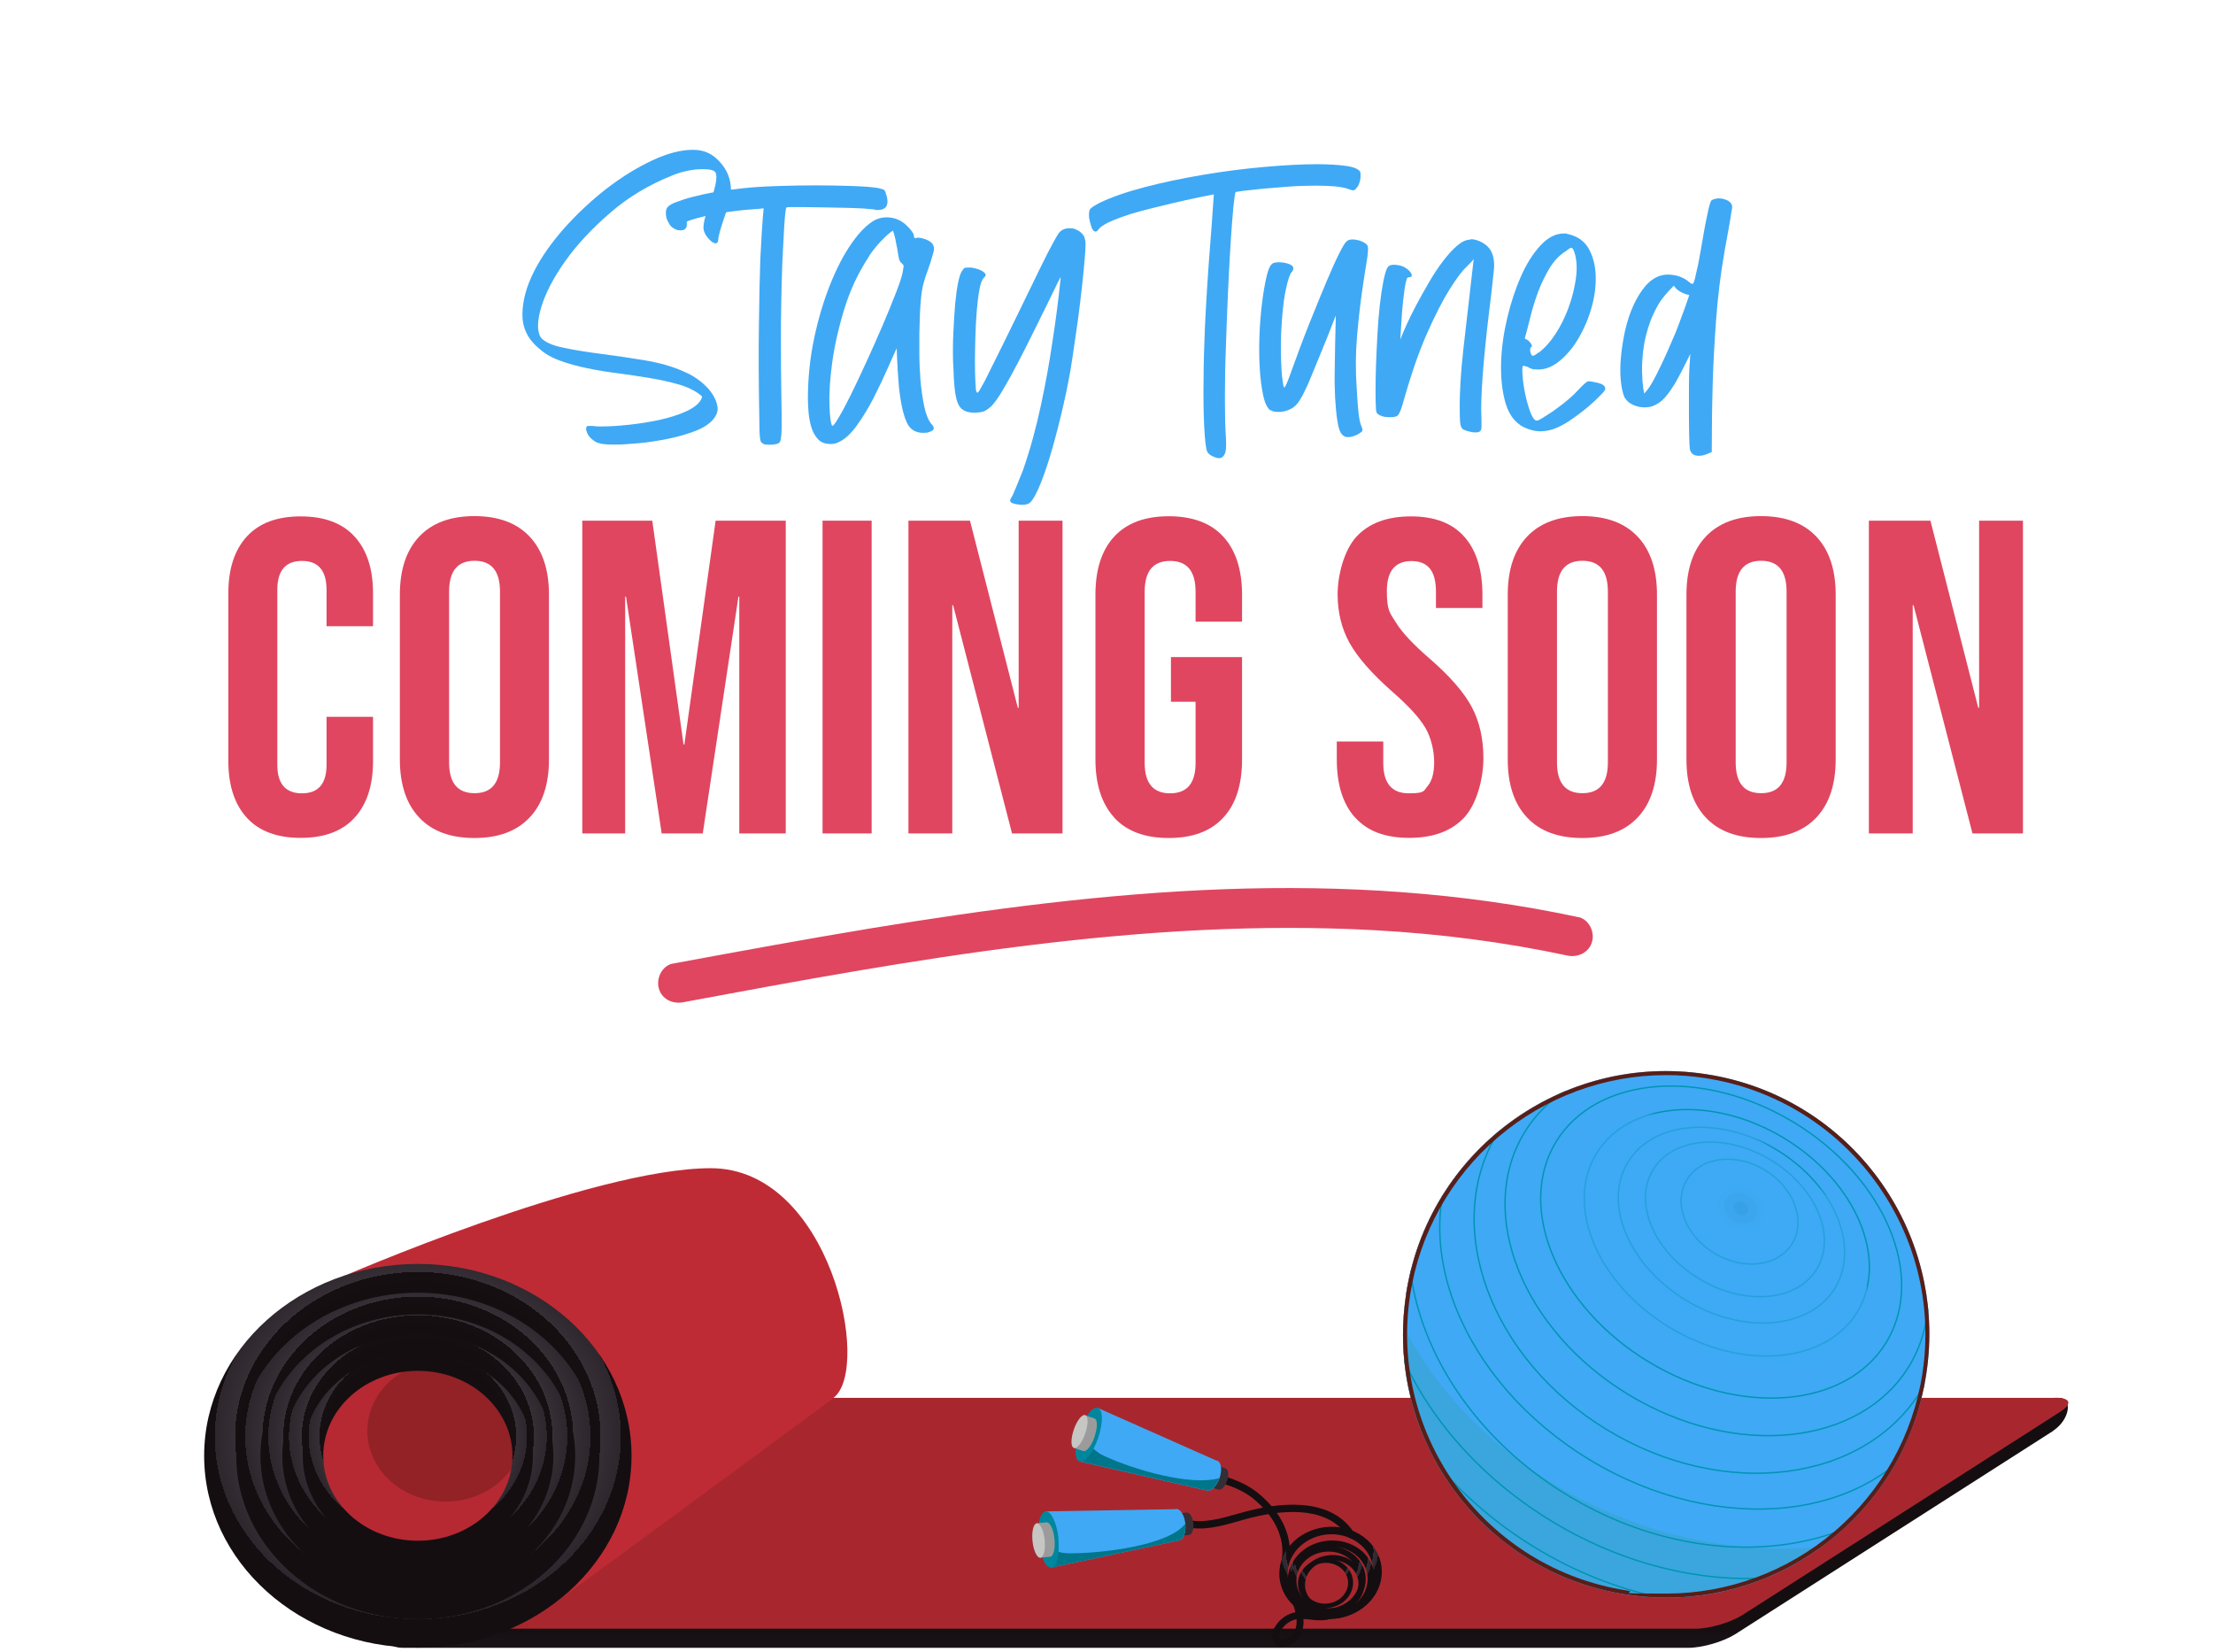<?xml version="1.0" encoding="UTF-8"?>
<svg id="Layer_1" xmlns="http://www.w3.org/2000/svg" version="1.1" xmlns:xlink="http://www.w3.org/1999/xlink" viewBox="0 0 1600 1194">
  <!-- Generator: Adobe Illustrator 29.4.0, SVG Export Plug-In . SVG Version: 2.1.0 Build 152)  -->
  <defs>
    <style>
      .st0 {
        fill: #2c93d1;
      }

      .st1 {
        fill: #3aa6dd;
      }

      .st2 {
        fill: #140e11;
      }

      .st3 {
        fill: #b62932;
      }

      .st4 {
        fill: #bf2b35;
      }

      .st5, .st6 {
        fill: #3fa9f5;
      }

      .st6 {
        opacity: .6;
      }

      .st7, .st8 {
        fill: none;
      }

      .st8 {
        stroke: #0094b2;
        stroke-miterlimit: 10;
      }

      .st9 {
        fill: #581e18;
      }

      .st10 {
        fill: url(#radial-gradient);
      }

      .st11 {
        fill: #3aa9ed;
      }

      .st12 {
        fill: url(#radial-gradient5);
      }

      .st13 {
        fill: url(#radial-gradient1);
      }

      .st14 {
        fill: #e04660;
      }

      .st15 {
        fill: #00879e;
      }

      .st16 {
        fill: url(#radial-gradient7);
      }

      .st17 {
        fill: #9c9b9b;
      }

      .st18 {
        fill: #922226;
      }

      .st19 {
        fill: url(#radial-gradient8);
      }

      .st20 {
        fill: #00768b;
      }

      .st21 {
        fill: #37a1e2;
      }

      .st22 {
        fill: url(#radial-gradient6);
      }

      .st23 {
        fill: url(#radial-gradient2);
      }

      .st24 {
        fill: #352e35;
      }

      .st25 {
        fill: url(#radial-gradient4);
      }

      .st26 {
        fill: url(#radial-gradient3);
      }

      .st27 {
        fill: url(#radial-gradient9);
      }

      .st28 {
        fill: url(#linear-gradient);
      }

      .st29 {
        clip-path: url(#clippath);
      }

      .st30 {
        fill: #c6c6c5;
      }

      .st31 {
        fill: #a8272e;
      }
    </style>
    <linearGradient id="linear-gradient" x1="883.7" y1="1193.8" x2="883.7" y2="1039.4" gradientUnits="userSpaceOnUse">
      <stop offset="0" stop-color="#140e11"/>
      <stop offset="0" stop-color="#1a1418"/>
      <stop offset="0" stop-color="#2d272d"/>
      <stop offset="0" stop-color="#352e35"/>
      <stop offset="0" stop-color="#262025"/>
      <stop offset="0" stop-color="#1b1519"/>
      <stop offset=".1" stop-color="#150f12"/>
      <stop offset=".2" stop-color="#140e11"/>
    </linearGradient>
    <radialGradient id="radial-gradient" cx="302.1" cy="1946.7" fx="302.1" fy="1946.7" r="146.8" gradientTransform="translate(0 -713.6) scale(1 .9)" gradientUnits="userSpaceOnUse">
      <stop offset=".8" stop-color="#140e11"/>
      <stop offset=".9" stop-color="#150f12"/>
      <stop offset=".9" stop-color="#1b1519"/>
      <stop offset=".9" stop-color="#262025"/>
      <stop offset=".9" stop-color="#352e35"/>
      <stop offset="1" stop-color="#2d272d"/>
      <stop offset="1" stop-color="#1a1418"/>
      <stop offset="1" stop-color="#140e11"/>
    </radialGradient>
    <radialGradient id="radial-gradient1" cx="302.1" cy="1946.7" fx="302.1" fy="1946.7" r="124.8" xlink:href="#radial-gradient"/>
    <radialGradient id="radial-gradient2" cx="302.1" cy="1946.7" fx="302.1" fy="1946.7" r="108.1" xlink:href="#radial-gradient"/>
    <radialGradient id="radial-gradient3" cx="302.1" cy="1946.7" fx="302.1" fy="1946.7" r="93.2" xlink:href="#radial-gradient"/>
    <radialGradient id="radial-gradient4" cx="302.1" cy="1946.6" fx="302.1" fy="1946.6" r="79" xlink:href="#radial-gradient"/>
    <clipPath id="clippath">
      <path class="st7" d="M1016.6,935.9c-15.9,103.9,55.5,201,159.3,216.8,103.9,15.9,201-55.5,216.8-159.4,15.9-103.9-55.5-201-159.4-216.8-103.9-15.9-201,55.5-216.8,159.4Z"/>
    </clipPath>
    <radialGradient id="radial-gradient5" cx="932.3" cy="2023.2" fx="932.3" fy="2023.2" r="35.2" gradientTransform="translate(-153.2 -593.5) rotate(-5.9) scale(1 .9)" xlink:href="#radial-gradient"/>
    <radialGradient id="radial-gradient6" cx="932.3" cy="2028.7" fx="932.3" fy="2028.7" r="30" gradientTransform="translate(-153.2 -593.5) rotate(-5.9) scale(1 .9)" xlink:href="#radial-gradient"/>
    <radialGradient id="radial-gradient7" cx="930" cy="2028.7" fx="930" fy="2028.7" r="26" gradientTransform="translate(-153.2 -593.5) rotate(-5.9) scale(1 .9)" xlink:href="#radial-gradient"/>
    <radialGradient id="radial-gradient8" cx="932.3" cy="2032.5" fx="932.3" fy="2032.5" r="22.4" gradientTransform="translate(-153.2 -593.5) rotate(-5.9) scale(1 .9)" xlink:href="#radial-gradient"/>
    <radialGradient id="radial-gradient9" cx="927.9" cy="2031" fx="927.9" fy="2031" r="19" gradientTransform="translate(-153.2 -593.5) rotate(-5.9) scale(1 .9)" xlink:href="#radial-gradient"/>
  </defs>
  <g>
    <path class="st14" d="M1141.1,663c-83.9-18-170-23.3-255.7-20.2-85.8,3.1-171.1,14.4-255.8,28.3-47.8,7.9-95.5,16.7-143.2,25.5-7.7,1.4-12.1,10.7-10.1,17.8,2.2,8.1,10.1,11.6,17.8,10.1,82.6-15.4,165.4-30.7,248.8-41,83.4-10.3,167.7-15.7,251.7-11,46.8,2.6,92.9,8.5,138.7,18.3,7.6,1.6,15.7-2.3,17.8-10.1,2-7.2-2.4-16.2-10.1-17.8Z"/>
    <g>
      <g>
        <path class="st14" d="M178.5,591.2c-8.9-9.7-13.4-23.4-13.4-41v-121.4c0-17.7,4.5-31.3,13.4-41,8.9-9.7,21.9-14.5,38.9-14.5s30,4.8,38.9,14.5c8.9,9.7,13.4,23.4,13.4,41v23.9h-33.6v-26.2c0-14-5.9-21-17.8-21s-17.8,7-17.8,21v126.3c0,13.8,5.9,20.7,17.8,20.7s17.8-6.9,17.8-20.7v-34.6h33.6v32c0,17.7-4.5,31.3-13.4,41-8.9,9.7-21.9,14.5-38.9,14.5s-30-4.8-38.9-14.5Z"/>
        <path class="st14" d="M303,590.9c-9.3-9.9-13.9-23.9-13.9-42v-118.9c0-18.1,4.6-32.1,13.9-42,9.3-9.9,22.6-14.9,40-14.9s30.8,5,40,14.9c9.3,9.9,13.9,23.9,13.9,42v118.9c0,18.1-4.6,32.1-13.9,42-9.3,9.9-22.6,14.9-40,14.9s-30.8-5-40-14.9ZM361.5,551.1v-123.4c0-14.9-6.1-22.3-18.4-22.3s-18.4,7.4-18.4,22.3v123.4c0,14.9,6.1,22.3,18.4,22.3s18.4-7.4,18.4-22.3Z"/>
        <path class="st14" d="M420.9,376.4h50.7l22.6,161.8h.6l22.6-161.8h50.7v226.1h-33.6v-171.2h-.6l-25.8,171.2h-29.7l-25.8-171.2h-.6v171.2h-31v-226.1Z"/>
        <path class="st14" d="M594.7,376.4h35.5v226.1h-35.5v-226.1Z"/>
        <path class="st14" d="M656.7,376.4h44.6l34.6,135.3h.6v-135.3h31.7v226.1h-36.5l-42.6-165h-.6v165h-31.7v-226.1Z"/>
        <path class="st14" d="M805.6,591c-9-9.8-13.6-23.8-13.6-42.1v-118.9c0-18.3,4.5-32.3,13.6-42.1,9-9.8,22.2-14.7,39.4-14.7s30.4,4.9,39.4,14.7c9,9.8,13.6,23.8,13.6,42.1v19.4h-33.6v-21.6c0-14.9-6.1-22.3-18.4-22.3s-18.4,7.4-18.4,22.3v123.7c0,14.6,6.1,22,18.4,22s18.4-7.3,18.4-22v-44.2h-17.8v-32.3h51.4v74c0,18.3-4.5,32.4-13.6,42.1-9,9.8-22.2,14.7-39.4,14.7s-30.4-4.9-39.4-14.7Z"/>
        <path class="st14" d="M979.7,591c-8.8-9.8-13.2-23.8-13.2-42.1v-12.9h33.6v15.5c0,14.6,6.1,22,18.4,22s10.6-1.8,13.7-5.3c3.1-3.6,4.7-9.3,4.7-17.3s-2.2-17.8-6.5-25c-4.3-7.2-12.3-15.9-23.9-26-14.6-12.9-24.9-24.6-30.7-35-5.8-10.4-8.7-22.2-8.7-35.4s4.5-31.7,13.6-41.5c9-9.8,22.2-14.7,39.4-14.7s29.9,4.9,38.6,14.7c8.7,9.8,13.1,23.8,13.1,42.1v9.4h-33.6v-11.6c0-7.8-1.5-13.4-4.5-17-3-3.6-7.4-5.3-13.2-5.3-11.8,0-17.8,7.2-17.8,21.6s2.2,15.8,6.6,22.9c4.4,7.1,12.4,15.7,24.1,25.8,14.9,12.9,25.1,24.7,30.7,35.2,5.6,10.6,8.4,22.9,8.4,37.1s-4.6,32.7-13.7,42.6c-9.2,9.9-22.4,14.9-39.9,14.9s-30.3-4.9-39.1-14.7Z"/>
        <path class="st14" d="M1104,590.9c-9.3-9.9-13.9-23.9-13.9-42v-118.9c0-18.1,4.6-32.1,13.9-42,9.3-9.9,22.6-14.9,40-14.9s30.8,5,40.1,14.9c9.3,9.9,13.9,23.9,13.9,42v118.9c0,18.1-4.6,32.1-13.9,42-9.3,9.9-22.6,14.9-40.1,14.9s-30.8-5-40-14.9ZM1162.5,551.1v-123.4c0-14.9-6.1-22.3-18.4-22.3s-18.4,7.4-18.4,22.3v123.4c0,14.9,6.1,22.3,18.4,22.3s18.4-7.4,18.4-22.3Z"/>
        <path class="st14" d="M1233.2,590.9c-9.3-9.9-13.9-23.9-13.9-42v-118.9c0-18.1,4.6-32.1,13.9-42,9.3-9.9,22.6-14.9,40-14.9s30.8,5,40.1,14.9c9.3,9.9,13.9,23.9,13.9,42v118.9c0,18.1-4.6,32.1-13.9,42-9.3,9.9-22.6,14.9-40.1,14.9s-30.8-5-40-14.9ZM1291.7,551.1v-123.4c0-14.9-6.1-22.3-18.4-22.3s-18.4,7.4-18.4,22.3v123.4c0,14.9,6.1,22.3,18.4,22.3s18.4-7.4,18.4-22.3Z"/>
        <path class="st14" d="M1351.1,376.4h44.6l34.6,135.3h.6v-135.3h31.7v226.1h-36.5l-42.6-165h-.6v165h-31.7v-226.1Z"/>
      </g>
      <g>
        <path class="st5" d="M389.3,251.6c-7.9-6.7-11.7-14.9-11.6-24.6.1-9.6,2.9-19.8,8.2-30.4,5.4-10.7,12.8-21.2,22.2-31.8,9.4-10.5,19.6-20,30.4-28.4,10.9-8.4,21.9-15.2,33-20.4,11.1-5.2,20.9-7.7,29.4-7.7s14.4,3,19.7,8.9c5.3,5.9,7.9,12.7,7.9,20.4s-.4,5.2-1.2,8.2c-.8,3-1.7,6.1-2.9,9.3-1.1,3.1-2.1,6.2-3,9.1-.9,2.9-1.6,5.5-2,7.7,0,2.7-.7,4-2,4s-3.4-1.2-5.4-3.7c-2.2-2.5-3.4-5.1-3.4-7.9s1-7.1,3-13c5.6-14.6,7.5-23.4,5.7-26.6-.9-1.6-3.8-2.4-8.7-2.4s-6.7.3-10.6,1c-3.9.7-7.8,1.8-11.6,3.4-17,6.7-32.2,15.8-45.4,27.3-13.2,11.4-24.1,23.1-32.5,35-8.4,11.9-14.1,22.9-17.2,33.1-3,10.2-3.1,17.6-.2,22,2.7,3.1,8,5.6,16,7.2,8,1.7,17.1,3.2,27.4,4.5,10.3,1.3,20.9,2.9,31.8,4.7,10.9,1.8,20.5,4.6,28.8,8.4,3.8,1.6,7.5,3.8,11.1,6.6,3.6,2.8,6.5,5.8,8.7,9.1,2.2,3.3,3.5,6.6,3.9,9.9s-1.1,6.6-4.2,9.8-7.7,5.8-13.6,7.9c-5.9,2.1-12.3,3.9-19,5.2-6.7,1.3-13.5,2.4-20.2,3s-12.6,1-17.5,1-9.3-.3-11.1-1c-2-.4-4-1.7-6.1-3.7s-3.1-4.3-3.4-6.7c.2-1.1.4-1.7.7-1.9.2-.1,1-.2,2.4-.2s2.2,0,3.4.2c1.1.1,2.4.2,3.7.2,6.1,0,12.9-.4,20.5-1.2,7.6-.8,15-2,22.2-3.5,7.2-1.6,13.6-3.6,19.2-6.1,5.6-2.5,9.3-5.4,11.1-8.7.4-1.1.7-1.8.7-2s-.5-.7-1.3-1.3c-4.3-3.4-9.6-5.9-16-7.7-6.4-1.8-13.2-3.3-20.5-4.5-7.3-1.2-14.9-2.4-22.7-3.4-7.9-1-15.4-2.2-22.5-3.7-7.2-1.5-13.9-3.3-20-5.6-6.2-2.2-11.3-5.3-15.3-9.1Z"/>
        <path class="st5" d="M483.5,161.1c-1.1-1.6-1.8-3.5-2-5.7-.2-2.2,0-3.9.7-5,.7-1.3,2.6-2.7,5.9-4,3.3-1.3,7.4-2.7,12.4-4s10.8-2.6,17.3-3.7c6.5-1.1,13.2-2,20.2-2.7,6.5-.7,14.4-1.2,23.7-1.5,9.3-.3,18.7-.5,28.1-.5s19.2.2,27.4.5c8.2.3,14.2.8,18,1.5,1.8.5,3,.8,3.5,1,.6.2,1.1.9,1.5,2,3.1,8.5,1.2,12.8-5.7,12.8s-.9,0-1.3-.2c-.5-.1-.9-.2-1.3-.2-1.3-.2-4-.4-8.1-.7-4-.2-8.6-.4-13.8-.5-5.2-.1-10.4-.2-15.8-.3-5.4-.1-10.2-.2-14.5-.2h-7.7c-2,0-3.1.1-3.4.3s-.5,1.6-.8,4c-.3,2.5-.6,5.7-.8,9.6-.2,3.9-.5,8.2-.7,13-.2,4.7-.5,9.3-.7,13.8-.7,20.4-1,38.5-1,54.3s.1,29.2.3,40.2c.2,11,.3,19.5.2,25.4-.1,5.9-.7,9.3-1.9,9.9-.7.5-1.6.8-2.9,1-1.2.2-2.5.3-3.9.3s-3-.1-3.7-.3c-.9-.4-1.6-.8-2-1.2-.5-.3-.8-1-1-2-.2-1-.4-2.6-.5-4.9-.1-2.2-.2-5.4-.2-9.4-.5-26.9-.6-49.9-.3-69,.2-19.1.6-34.9,1-47.4.7-14.8,1.5-27,2.4-36.7-1.6.2-4.2.5-7.7.7-3.6.2-7.8.6-12.6,1.2-4.8.6-10,1.3-15.5,2.4-5.5,1-10.8,2.3-16,3.9-2,.7-3.2,1.1-3.5,1.3-.3.2-.4.9-.2,2,0,2.9-1.5,4.4-4.4,4.4s-3.5-.5-5.2-1.5-2.9-2.3-3.5-3.9Z"/>
        <path class="st5" d="M599.9,320.9c-3.6,0-6.5-1.2-8.6-3.5-2.1-2.4-3.7-5.2-4.7-8.6-1-3.4-1.7-6.9-2-10.6-.3-3.7-.5-6.9-.5-9.6,0-15,1.5-29.7,4.5-43.9,3-14.2,6.9-27.3,11.6-39,4.7-11.8,9.9-21.8,15.6-29.9,5.7-8.2,11.3-13.7,16.7-16.7,2.7-1.3,5.5-2,8.4-2,5.8,0,10.9,2.1,15.1,6.4,3.1,3.1,4.7,5.4,4.7,6.7s.4,2,1.3,2,.4,0,.5-.2.4-.2.8-.2c2.7,0,5.5.8,8.4,2.4,2.9,1.6,4,4,3.4,7.4-1.6,5.8-3,10.3-4.2,13.5-1.2,3.1-2.3,6.4-3.2,9.8-.9,3.4-1.6,7.7-2,13-.5,5.3-.8,13-1,23v14.5c0,6.3.3,12.8.8,19.5.6,6.7,1.5,13,2.7,18.8,1.2,5.8,3,10.1,5.2,12.8,2.7,2.7,2.2,4.6-1.3,5.7-.9.5-2.5.7-4.7.7-4.5,0-8-1.7-10.4-5-2-3.1-3.6-7.7-4.9-13.8-1.2-6.1-2.1-12.2-2.5-18.5-.5-6.3-.8-11.8-1-16.5-.2-4.7-.3-7.2-.3-7.4-1.3,2.9-3.5,7.7-6.4,14.3-2.9,6.6-6.2,13.6-9.9,20.9-3.7,7.3-7.8,14.1-12.3,20.4-4.5,6.3-9,10.4-13.5,12.4-.9.5-1.9.8-2.9,1-1,.2-2.2.3-3.5.3ZM628.5,185c-8.1,12.3-14.2,25.4-18.3,39.2-4.2,13.8-7,26.6-8.6,38.5-1.6,11.9-2.2,22-1.9,30.4.3,8.4,1,13.3,1.9,14.6.4.7,2-1.1,4.5-5.4,2.6-4.3,5.6-9.9,9.1-17,3.5-7.1,7.3-15.1,11.4-24.1,4.1-9,8-17.7,11.6-26.1,3.6-8.4,6.7-16.1,9.4-23,2.7-6.9,4.4-12,5-15.1.4-2.5.7-4,.7-4.5s-.3-1.2-1-1.9c-1.1-.9-1.9-1.9-2.2-3-.3-1.1-.8-3.9-1.5-8.4-.5-2.2-.9-4.4-1.3-6.6-.5-2.1-1-4.1-1.7-5.9-2.5,1.6-5.4,4.2-8.7,7.7-3.4,3.6-6.2,7.1-8.4,10.4Z"/>
        <path class="st5" d="M689.1,263c-.2-7.8-.2-15.5.2-23,.3-7.5.8-14.4,1.3-20.5.6-6.2,1.3-11.4,2.2-15.6.9-4.3,1.9-7.1,3-8.4.7-1.1,1.3-1.7,1.9-1.9.6-.1,1.7-.2,3.5-.2s1.8.2,3.4.5c1.6.3,3.1.8,4.5,1.5,1.5.7,2.5,1.5,3.2,2.4.7.9.3,1.9-1,3-1.3,1.3-2.4,4.2-3.2,8.6-.8,4.4-1.4,9.5-1.9,15.3-.5,5.8-.8,12-1,18.5-.2,6.5-.3,12.6-.3,18.3s.1,10.5.3,14.5c.2,3.9.4,6.3.7,7.2l.7.7c.4,0,1-.6,1.7-1.9.7-1.2,1.9-3.4,3.7-6.6,9.6-19.3,17.7-35.5,24.1-48.8,6.4-13.2,11.7-24.1,15.8-32.5,4.1-8.4,7.3-14.7,9.6-18.8,2.2-4.1,3.8-6.7,4.7-7.6,1.8-1.8,4.1-2.7,7.1-2.7s4,.5,5.9,1.5c1.9,1,3.4,2.4,4.5,4.2.4,1.1.8,2.2,1,3.4.2,1.1.2,3.5,0,7.1-.2,3.4-.7,8.5-1.3,15.3-.7,6.8-1.5,14.4-2.5,22.5-1,8.2-2.1,16.5-3.4,25.1-1.2,8.5-2.4,16.3-3.5,23.2-2,11.4-4.4,22.7-7.1,33.8-2.7,11.1-5.4,21.2-8.2,30.3-2.8,9.1-5.6,16.6-8.2,22.5-2.7,5.9-5,9.4-7.1,10.3-.9.4-2.4.7-4.4.7s-4.4-.3-6.6-1c-2.1-.7-2.6-1.9-1.5-3.7.7-.9,1.9-3.5,3.7-7.9,1.8-4.4,3.5-8.5,5-12.3,5.2-15,9.5-30.7,13-47.1,3.5-16.4,6.2-31.4,8.2-45.1,2.5-15.9,4.5-31.6,6.1-47.1,0-.7-.9.9-2.7,4.7-1.8,3.8-4.2,8.7-7.2,14.8s-6.4,12.8-10.1,20.4c-3.7,7.5-7.4,14.8-11.1,21.9-3.7,7.1-7.2,13.5-10.6,19.2-3.4,5.7-6.2,9.7-8.4,11.9-2.5,2.2-4.5,3.6-6.2,4-1.7.5-4.2.7-7.6.7-2.7-.2-4.9-.8-6.6-1.9-1.7-1-3-2.7-4-5.2-1-2.5-1.7-6-2.2-10.6-.5-4.6-.8-10.5-1-17.7Z"/>
        <path class="st5" d="M952.2,118.7c8.7,0,15.9.5,21.5,1.3,5.6.9,8.9,2.4,9.8,4.4.4,1.8.3,4-.3,6.6-.7,2.6-1.7,4.4-3,5.6-.7.7-1.3,1-2,1s-1.6-.3-3.4-1c-2.5-.9-5.8-1.5-9.9-1.9-4.2-.3-8.7-.5-13.6-.5s-12.8.2-19.5.7c-6.7.5-12.9,1-18.5,1.5-5.6.6-10.3,1.1-14,1.5-3.7.5-5.7.8-5.9,1-.5.5-1,4.2-1.7,11.1-.7,7-1.3,15.8-2,26.4-.7,10.7-1.3,22.6-1.9,35.8-.6,13.2-1.1,26.3-1.5,39.2-.5,12.9-.7,25.1-.7,36.5s.2,20.7.7,27.9c.4,6.3.2,10.4-.8,12.4-1,2-2.3,3-3.9,3s-2-.2-3.4-.7c-2.9-1.1-4.7-2.5-5.4-4-.7-1.6-1.2-5.2-1.7-10.8-.7-9.2-1-19.8-1-31.8s.2-24.4.7-37.3c.4-12.9,1.1-25.6,1.9-38,.8-12.4,1.6-23.7,2.4-33.6.8-10,1.4-18.1,1.8-24.4.4-6.3.7-9.6.7-10.1-13.9,2.7-26.6,5.5-38,8.4-4.9,1.1-9.9,2.4-14.8,3.7-4.9,1.3-9.5,2.7-13.6,4.2-4.1,1.5-7.7,2.9-10.6,4.4-2.9,1.5-4.9,2.9-6.1,4.2-.7,1.3-1.5,2-2.4,2-1.3,0-2.4-1.3-3.2-3.9-.8-2.6-1.3-4.7-1.5-6.2-.2-3.1,0-5.2.8-6.2.8-1,3.1-2.5,6.9-4.5,8.3-4,19.1-7.8,32.5-11.3,13.3-3.5,27.4-6.4,42.1-8.9,14.7-2.5,29.4-4.4,44.1-5.7,14.7-1.3,27.5-2,38.5-2Z"/>
        <path class="st5" d="M918.5,296.7c-2.2-1.6-4-5.2-5.2-10.8-1.2-5.6-2.1-12.2-2.5-19.7-.5-7.5-.5-15.5-.2-23.9.3-8.4,1-16.3,1.9-23.6.9-7.3,2-13.5,3.2-18.7,1.2-5.2,2.6-8.3,4.2-9.4.7-.7,2.4-1,5-1s4.9.5,7.2,1.3c2.4.9,3.3,2.2,2.9,4-.2.7-.6,1.3-1.2,1.9-.6.6-1.2,1.9-1.9,3.9-.7,2-1.5,5.1-2.4,9.3-.9,4.2-1.7,10.2-2.4,18-.2,2.9-.5,6.4-.7,10.4-.2,4-.3,8.1-.3,12.1s0,7.9.2,11.4c.1,3.6.3,6.6.5,9.1.7,6.1,1.2,9.1,1.7,9.1.7,0,2.5-4.1,5.4-12.4,4.5-12.6,8.9-24.3,13.3-35.2,4.4-10.9,8.3-20.5,11.8-28.8,3.5-8.3,6.5-15,9.1-20.2,2.6-5.2,4.4-8.2,5.6-9.1.9-.9,2.4-1.3,4.4-1.3s4.8.6,7.1,1.7c2.2,1.1,3.5,2.2,3.7,3.4.4,1.3.2,5-.8,10.9-1,5.9-2.2,13.6-3.5,22.9-1.3,9.3-2.5,19.8-3.5,31.6-1,11.8-1.1,24.2-.2,37.2.4,7.9.9,13.7,1.3,17.5.4,3.8,1,6.6,1.5,8.2.6,1.7,1,2.7,1.2,3.2.2.5.2,1.1,0,2-1.1,1.1-2.7,2.1-4.7,3-2,.9-3.9,1.3-5.7,1.3s-2.9-.6-4-1.7c-1.6-1.6-2.8-4.8-3.5-9.6-.8-4.8-1.3-10.4-1.7-16.8-.3-6.4-.5-13.1-.3-20,.1-6.9.2-13.4.3-19.3.1-5.9.3-12.7.5-20.4,0-.2-.9,2-2.7,6.7-1.8,4.7-4,10.3-6.7,16.8-3.6,8.7-6.5,15.8-8.7,21.2-2.2,5.4-4.2,9.6-5.9,12.8-1.7,3.1-3.1,5.4-4.4,6.7-1.2,1.3-2.7,2.5-4.5,3.4-2.7,1.3-5.5,2-8.4,2s-4.6-.4-5.7-1.3Z"/>
        <path class="st5" d="M1063.2,172.9c2.7,0,5.5.8,8.4,2.4,2.9,1.6,5,3.6,6.4,6.1,2,3.8,2.7,8.7,2,14.6-.7,5.9-1.2,11.2-1.7,15.6-1.3,10.8-2.5,20.3-3.4,28.6-.9,8.3-1.6,15.8-2.2,22.4-.6,6.6-1,12.6-1.3,18-.3,5.4-.5,10.5-.5,15.5.2,6.3.3,10.6.2,13-.1,2.4-1.4,3.5-3.9,3.5s-3.7-.3-6.4-1c-1.3-.4-2.4-.9-3-1.3-.7-.4-1.2-1.1-1.5-2-.3-.9-.6-2.2-.7-3.9-.1-1.7-.2-4.1-.2-7.2-.2-12.8.7-28,2.7-45.6,2-17.6,4.5-39.1,7.4-64.4-.5.9-2.3,2.9-5.6,6.1-3.3,3.1-7.3,8.6-12.1,16.3-4.8,7.7-10.2,18.2-16.1,31.5-5.9,13.2-11.8,30.4-17.7,51.5-1.3,4.3-2.5,6.8-3.4,7.7-.9.9-2.8,1.3-5.7,1.3s-4.6-.3-6.4-1c-1.8-.7-2.9-1.6-3.4-2.7-.2-.7-.4-3.2-.5-7.6-.1-4.4-.1-9.8,0-16.1.1-6.4.3-13.4.7-21,.3-7.6.8-15,1.3-22.2.6-7.2,1.3-13.7,2.2-19.7.9-5.9,1.8-10.5,2.7-13.6.7-2.5,1.4-4.1,2.2-5,.8-.9,2.2-1.3,4.2-1.3s4.7.5,6.6,1.3c1.9.9,3.4,2,4.5,3.2,1.1,1.2,1.7,2.3,1.7,3.2s-.7,1.3-2,1.3c-.9.2-1.4.5-1.5.8-.1.3-.4,1.3-.8,2.9-.5,2-.9,4.7-1.3,8.1-.5,3.4-.8,7-1.2,10.8-.3,3.8-.6,7.7-.8,11.6-.2,3.9-.5,7.6-.7,10.9.9-2.5,2.4-5.9,4.4-10.4,2-4.5,4.4-9.4,7.2-14.6,2.8-5.3,5.8-10.7,9.1-16.3,3.2-5.6,6.6-10.7,10.1-15.3,3.5-4.6,6.9-8.4,10.3-11.3,3.4-2.9,6.6-4.4,9.8-4.4Z"/>
        <path class="st5" d="M1098.9,307.1c-5.2-3.6-8.8-9.4-10.9-17.5-2.1-8.1-3-17.3-2.7-27.6.3-10.3,1.8-21,4.4-32,2.6-11,5.9-21,9.9-30.1s8.7-16.5,14.1-22.4c5.4-5.8,11-8.7,16.8-8.7s1.3,0,2,.2c.7.1,1.5.3,2.4.5,6.5,1.8,11.2,5.4,14.1,10.9,2.9,5.5,4.5,11.9,4.7,19.2.2,7.3-.8,14.9-3,22.7-2.2,7.9-5.3,15.1-9.1,21.7-3.8,6.6-8.3,12.1-13.5,16.5-5.2,4.4-10.4,6.6-15.8,6.6s-5.4-.7-8.1-2c-1.8-.4-2.6-.7-2.4-.7-.5,0-.7.1-.7.3-.5.2-.6,2.3-.3,6.2.2,3.9.8,8.2,1.7,12.8.9,4.6,2.1,9,3.5,13.1,1.5,4.2,3,6.6,4.5,7.2.4.2,1.2,0,2.4-.5,1.1-.6,2.4-1.3,3.7-2.2,1.3-.9,2.7-1.8,4.2-2.7,1.5-.9,2.6-1.7,3.5-2.4,7.2-5.2,12.7-9.8,16.5-14,3.8-4.1,6.3-6.3,7.4-6.6,1.6,0,4,.4,7.2,1.2,3.2.8,5,2.1,5.2,3.9.2.7-.4,1.8-1.9,3.4-1.5,1.6-3.3,3.4-5.6,5.6-2.2,2.1-4.8,4.3-7.6,6.6-2.8,2.2-5.6,4.3-8.2,6.1-4,2.9-8,5.2-11.9,6.9-3.9,1.7-7.9,2.5-11.9,2.5s-10.1-1.6-14.8-4.7ZM1104.9,246.2c1.1.9,1.9,1.9,2.4,3,.4,1.1.3,1.7-.3,1.7-.5.2-.7.9-.7,2s.2,2.1.7,3c.2.9.7,1.3,1.3,1.3s2.2-.8,4-2.4v.3c4.5-3.4,8.6-8,12.4-13.8,3.8-5.8,6.9-12.2,9.4-19,2.5-6.8,4.2-13.7,5.2-20.5,1-6.8.8-12.7-.5-17.7-.9-3.4-1.8-5-2.7-5s-1.9.9-4.4,2.7c-4.5,2.9-8.3,7-11.4,12.1-3.1,5.2-5.8,10.7-8.1,16.7-2.2,5.9-4.1,11.9-5.6,18-1.5,6.1-2.9,11.4-4.2,16.1l2.4,1.3Z"/>
        <path class="st5" d="M1174.5,287.3c-1.3-3.1-2.2-7.3-2.7-12.6-.5-5.3-.4-11,.2-17.2.6-6.2,1.6-12.4,3-18.8,1.5-6.4,3.4-12.3,5.9-17.8,2.5-5.5,5.4-10.2,8.7-14.1,3.4-3.9,7.1-6.4,11.1-7.6.9-.2,1.7-.4,2.4-.5.7-.1,1.5-.2,2.4-.2,6.3,0,11.5,1.8,15.8,5.4.9.9,1.7,1.3,2.4,1.3s1.5-2.2,2.4-6.7c1.1-4.5,2.2-9.7,3.2-15.6,1-5.9,2-11.7,3-17.2,1-5.5,2-10.3,2.9-14.3.9-4,1.7-6.3,2.4-6.7,1.6-.9,3.4-1.3,5.4-1.3s5,.7,7.1,2.2c2,1.5,2.7,3.4,2,5.9-.2,1.6-.6,3.7-1,6.4-.5,2.7-1,5.6-1.5,8.6-.6,3-1.1,6.1-1.7,9.3-.6,3.1-1.1,6.1-1.5,8.7-2.5,14.1-4.3,29.4-5.6,45.9-1.2,16.5-2.1,31.9-2.5,46.3-.5,16.8-.7,33.5-.7,50.1-1.1.5-2.5,1-4.2,1.7-1.7.7-3.4,1-5.2,1-3.6,0-5.7-1.6-6.4-4.7-.2-1.1-.4-4.1-.5-9.1-.1-4.9-.2-10.4-.2-16.5v-18.3c0-6.2.1-10.9.3-14.3l.7-10.8c-.9,1.8-2.2,4.4-3.9,7.9-1.7,3.5-3.6,7.1-5.7,10.9-2.1,3.8-4.5,7.4-7.1,10.8-2.6,3.4-5.3,5.7-8.2,7.1-2.2,1.3-4.9,2-8.1,2s-5.4-.6-8.1-1.7c-2.7-1.1-4.8-2.9-6.4-5.4ZM1193.4,231.7c-2.7,7.4-4.4,14.2-5.2,20.5-.8,6.3-1.1,11.8-1,16.5.1,4.7.4,8.5.8,11.3.4,2.8.7,4.3.7,4.5,2-2,3.9-4.6,5.7-7.7,1.8-3.1,4.1-7.6,6.9-13.5,2.8-5.8,6.2-13.6,10.3-23.2.9-2.2,1.9-4.9,3-7.9,1.1-3,2.2-5.9,3.2-8.7,1-2.8,1.9-5.2,2.5-7.1.7-1.9,1-3,1-3.2-1.6-.2-3-.7-4.4-1.3-1.1-.4-2.3-1.1-3.5-2-1.2-.9-2.3-2-3.2-3.4-5.2,5.2-8.8,9.5-10.9,13.1-2.1,3.6-4.1,7.6-5.9,12.1Z"/>
      </g>
    </g>
  </g>
  <g>
    <path class="st28" d="M1484.6,1034.2c12.2-8.3,14-23.7,3.9-23.7l-1197.6,13.8c-10.1,0-18.4,8.3-18.4,18.4v130.1c0,10.1,8.3,18.4,18.4,18.4h930c10.1,0,25.3-4.5,33.8-9.9l229.9-147Z"/>
    <path class="st31" d="M1489.8,1020.4c8.5-5.4,7.2-9.9-2.9-9.9H294c-10.1,0-18.4,8.3-18.4,18.4v130.1c0,10.1,8.3,18.4,18.4,18.4h932c10.1,0,25.3-4.5,33.8-9.9l229.9-147Z"/>
    <path class="st4" d="M602.6,1010.5c27.9-20.8-2.3-166-88.7-166s-268.9,79.5-268.9,79.5l148.7,240.3s164-120.3,209-153.7Z"/>
    <path class="st3" d="M378.6,1052.4c0,38.2-34.3,69.1-76.5,69.1s-76.5-31-76.5-69.1,34.3-69.1,76.5-69.1,76.5,31,76.5,69.1Z"/>
    <path class="st18" d="M378.6,1034.4c0,28.2-25.3,51.1-56.5,51.1s-56.5-22.9-56.5-51.1,25.3-51.1,56.5-51.1,56.5,22.9,56.5,51.1Z"/>
    <path class="st10" d="M302.1,913.7c-85.3,0-154.5,62.1-154.5,138.7s69.2,138.7,154.5,138.7,154.5-62.1,154.5-138.7-69.2-138.7-154.5-138.7ZM302.1,1168.5c-71.3,0-129.2-52-129.2-116s57.9-116,129.2-116,129.2,51.9,129.2,116-57.8,116-129.2,116Z"/>
    <path class="st13" d="M302.1,934.5c-72.5,0-131.3,52.8-131.3,118s58.8,118,131.3,118,131.3-52.8,131.3-118-58.8-118-131.3-118ZM302.1,1151.1c-60.7,0-109.9-44.2-109.9-98.7s49.2-98.7,109.9-98.7,109.9,44.2,109.9,98.7-49.2,98.7-109.9,98.7Z"/>
    <path class="st23" d="M302.1,950.2c-62.8,0-113.8,45.7-113.8,102.2s50.9,102.2,113.8,102.2,113.8-45.7,113.8-102.2-50.9-102.2-113.8-102.2ZM302.1,1137.9c-52.5,0-95.2-38.3-95.2-85.5s42.6-85.5,95.2-85.5,95.2,38.3,95.2,85.5-42.6,85.5-95.2,85.5Z"/>
    <path class="st26" d="M302.1,964.4c-54.1,0-98,39.4-98,88.1s43.9,88.1,98,88.1,98-39.4,98-88.1-43.9-88.1-98-88.1ZM302.1,1124.8c-44.5,0-80.6-32.4-80.6-72.4s36.1-72.4,80.6-72.4,80.6,32.4,80.6,72.4-36.1,72.4-80.6,72.4Z"/>
    <path class="st25" d="M302.1,977.7c-45.9,0-83.2,33.5-83.2,74.7s37.2,74.7,83.2,74.7,83.2-33.4,83.2-74.7-37.2-74.7-83.2-74.7ZM302.1,1113.8c-37.8,0-68.4-27.5-68.4-61.4s30.6-61.4,68.4-61.4,68.4,27.5,68.4,61.4-30.6,61.4-68.4,61.4Z"/>
  </g>
  <g class="st29">
    <g>
      <path class="st5" d="M1204.9,1156c-9.7,0-19.5-.7-29.1-2.2-104.3-15.9-176.2-113.8-160.3-218.1,7-45.5,30.1-87,65-116.8,34.6-29.5,78.6-45.7,123.9-45.7s19.5.7,29.1,2.2c104.3,15.9,176.2,113.8,160.3,218.1-7,45.5-30,87-65,116.8-34.6,29.5-78.6,45.7-123.9,45.7h0Z"/>
      <path class="st9" d="M1204.5,774.3c9.6,0,19.2.7,29,2.2,103.9,15.9,175.2,112.9,159.4,216.8-14.4,94.1-95.5,161.6-187.9,161.6s-19.2-.7-29-2.2c-103.9-15.9-175.2-113-159.3-216.8,14.4-94.2,95.5-161.6,187.9-161.6M1204.5,772.1c-45.5,0-89.8,16.3-124.6,46-35.2,30-58.4,71.7-65.4,117.4-16,104.9,56.3,203.3,161.2,219.3,9.7,1.5,19.6,2.2,29.3,2.2,45.5,0,89.8-16.3,124.6-46,35.2-30,58.4-71.7,65.4-117.4,16-104.9-56.3-203.3-161.2-219.3-9.7-1.5-19.6-2.2-29.3-2.2h0Z"/>
    </g>
    <path class="st1" d="M1023.1,974c64.1,105.5,197.3,162.9,319,140.8-56.6,44.4-132,59.2-201.1,32.5-80.6-31.2-129.4-110.2-129.8-195.7,3.5,7.5,7.4,15,11.9,22.4Z"/>
    <path class="st8" d="M1219.6,852.9c-10.1,16.6-1.2,40.4,19.9,53.1,21,12.7,46.2,9.6,56.3-7.1,10.1-16.6,1.2-40.4-19.9-53.1-21-12.7-46.2-9.6-56.3,7.1Z"/>
    <path class="st8" d="M1195.1,845.7c-14.3,23.7.6,59,33.3,78.7,32.7,19.8,70.9,16.6,85.2-7.1,14.3-23.7-.6-59-33.3-78.7-32.7-19.8-70.8-16.6-85.2,7.1Z"/>
    <path class="st8" d="M1176.9,840.3c-18.1,30,.7,74.6,42.1,99.7,41.4,25,89.7,21,107.8-9,18.1-30-.7-74.6-42.1-99.7-41.4-25-89.7-21-107.8,9Z"/>
    <path class="st8" d="M1154.1,834.1c-22.9,37.8.9,94,53,125.5,52.1,31.5,112.9,26.5,135.8-11.3,22.8-37.8-.9-94-53-125.5-52.1-31.5-112.9-26.5-135.8,11.3Z"/>
    <path class="st8" d="M1124.9,825.6c-28.9,47.8,1.1,119,67.1,158.9,66,39.9,142.9,33.5,171.9-14.3,28.9-47.8-1.1-118.9-67.1-158.9-66-39.9-142.9-33.5-171.9,14.3Z"/>
    <path class="st8" d="M1102,819c-35.1,58.1-1.3,142.8,75.6,189.3,76.9,46.5,167.6,37.1,202.8-20.9,35.1-58.1,1.3-142.8-75.6-189.3-76.9-46.5-167.6-37.1-202.8,20.9Z"/>
    <path class="st8" d="M1082.7,819c-40.8,67.4-5.2,163.6,79.5,214.8,84.7,51.2,186.4,38.1,227.2-29.3,40.8-67.4,5.2-163.6-79.5-214.8-84.7-51.2-186.4-38.1-227.2,29.3Z"/>
    <path class="st8" d="M1058,824.4c-42.9,71-2.1,174.3,91.2,230.8,93.3,56.5,203.8,44.7,246.7-26.3,43-71,2.1-174.3-91.2-230.8-93.3-56.5-203.8-44.7-246.8,26.3Z"/>
    <path class="st8" d="M1038.7,824.7c-48.7,80.5-6.2,195.3,94.9,256.4,101.1,61.2,222.5,45.5,271.2-34.9,48.7-80.5,6.2-195.3-94.9-256.4-101.1-61.2-222.5-45.5-271.2,34.9Z"/>
    <path class="st8" d="M1017,827.2c-51.1,84.5-4,206.6,105.2,272.7,109.2,66.1,239.2,51.1,290.4-33.4,51.2-84.5,4-206.6-105.2-272.7-109.2-66.1-239.2-51.1-290.4,33.4Z"/>
    <path class="st8" d="M1005.7,825.2c-56.4,93.2-9.5,224.9,104.9,294,114.3,69.2,252.7,49.6,309.1-43.6,56.4-93.2,9.5-224.9-104.9-294-114.3-69.2-252.7-49.7-309.1,43.6Z"/>
    <path class="st11" d="M1243.8,864.6c-4,6.7-.7,16.1,7.4,21,8.1,4.9,18,3.5,22-3.2,4-6.7.7-16.1-7.4-21-8.1-4.9-18-3.5-22,3.2Z"/>
    <path class="st21" d="M1247.8,867c-3,4.9-.5,11.8,5.4,15.4,6,3.6,13.2,2.5,16.1-2.3,3-4.9.5-11.8-5.4-15.4-6-3.6-13.2-2.6-16.1,2.3Z"/>
    <path class="st0" d="M1253.9,870.7c-1.3,2.1-.2,5.1,2.4,6.7,2.6,1.6,5.7,1.1,7-1,1.3-2.1.2-5.1-2.4-6.7-2.6-1.6-5.7-1.1-7,1Z"/>
    <path class="st6" d="M1152,827.5c-25.3,33.6-3.9,92.5,47.8,131.5,51.7,39,114.2,43.4,139.6,9.7,25.3-33.6,3.9-92.5-47.8-131.5-51.7-39-114.2-43.4-139.6-9.7Z"/>
    <path class="st9" d="M1204.5,777.2c9.5,0,19.1.7,28.5,2.2,102.1,15.6,172.5,111.4,156.9,213.5-6.8,44.5-29.4,85.1-63.7,114.3-33.9,28.9-77,44.8-121.3,44.8s-19.1-.7-28.5-2.2c-102.1-15.6-172.5-111.4-156.9-213.5,6.8-44.5,29.4-85.1,63.7-114.3,33.9-28.9,77-44.8,121.3-44.8M1204.5,774.3c-92.4,0-173.5,67.4-187.9,161.6-15.9,103.9,55.5,201,159.3,216.8,9.7,1.5,19.4,2.2,29,2.2,92.4,0,173.5-67.4,187.9-161.6,15.9-103.9-55.5-201-159.4-216.8-9.7-1.5-19.4-2.2-29-2.2h0Z"/>
  </g>
  <g>
    <path class="st2" d="M977.4,1112.2c-.8,0-1.6-.2-2.2-.8-.8-.8-1.5-1.7-2.1-2.5-.2-.3-.4-.6-.7-.9-15.8-19.8-47.3-16.4-71.1-10-1.9.5-3.7,1-5.6,1.6-12.7,3.6-25.7,7.3-38.6,4.2-1.4-.4-2.3-1.8-2-3.2.4-1.4,1.8-2.3,3.2-2,11.5,2.8,23.9-.7,35.9-4.1,1.9-.5,3.8-1.1,5.7-1.6,25.3-6.8,59.1-10.3,76.7,11.8.3.3.5.6.7,1,.5.7,1,1.4,1.6,1.9,1.1,1,1.1,2.7,0,3.8-.5.5-1,.7-1.6.8Z"/>
    <path class="st2" d="M928,1190.3c-4.6.5-6.8-2.2-7.8-4.7-1.8-4.2.9-8.5,2.1-10.3,3.2-5.1,8.7-8.8,14.3-9.8-.9-3.9-2.4-7.8-4.2-10.8-.7-1.2-.3-2.8.9-3.5,1.2-.7,2.8-.3,3.5.9,2.2,3.7,4,8.4,5,13.1,2.4,0,4.8.4,7.1.6.9.1,1.9.2,2.8.3,1.8.2,3.8,0,5.5,0,1,0,1.8-.3,2.8-.7.8-.3,1.7-.6,2.7-.7,1.4-.3,2.7.7,3,2,.3,1.4-.7,2.7-2,3-.6.1-1.3.3-2,.6-1.2.4-2.5.8-4.2.9-1.9.1-4.1.2-6.3,0-1,0-1.9-.2-2.9-.3-1.9-.2-3.9-.4-5.9-.5.2,3.3-.1,6.6-1.2,9.5-1.7,4.6-5.1,7.9-9.8,9.6-1.3.5-2.4.7-3.5.8ZM937.4,1170.5c-4.2.8-8.4,3.6-10.8,7.4-1.1,1.8-2.4,4.1-1.7,5.7.6,1.4,1.3,2.4,4.9,1.1,3.3-1.2,5.5-3.3,6.7-6.6.8-2.2,1.1-4.9.9-7.6Z"/>
    <path class="st2" d="M928.7,1134.5c-.4,0-.8,0-1.2-.2-1.4-.5-2.1-2.1-1.6-3.4.3-1,8.2-23.8-18.9-46.8-11.2-9.5-27.1-12.7-27.2-12.7-1.5-.3-2.4-1.7-2.1-3.1.3-1.5,1.7-2.4,3.1-2.1.7.1,17.4,3.4,29.7,13.9,30.1,25.5,20.9,51.7,20.5,52.8-.4,1-1.3,1.6-2.2,1.7Z"/>
    <g>
      <path class="st12" d="M958.6,1103.9c-20.4,2.1-35.4,18.6-33.5,36.9,1.9,18.3,19.9,31.4,40.3,29.3,20.4-2.1,35.4-18.6,33.5-36.9-1.9-18.3-19.9-31.4-40.3-29.3ZM964.8,1164.7c-17,1.8-32.1-9.2-33.7-24.5-1.6-15.3,11-29.1,28-30.9,17-1.8,32.1,9.2,33.7,24.5,1.6,15.3-11,29.1-28,30.9Z"/>
      <path class="st22" d="M959.6,1113.8c-17.3,1.8-30.1,15.8-28.5,31.4,1.6,15.6,16.9,26.7,34.3,24.9,17.3-1.8,30.1-15.8,28.5-31.4-1.6-15.6-16.9-26.7-34.3-24.9ZM964.9,1165.5c-14.5,1.5-27.3-7.9-28.7-20.9-1.3-13,9.3-24.8,23.8-26.3,14.5-1.5,27.3,7.9,28.7,20.9,1.3,13-9.3,24.8-23.8,26.3Z"/>
      <path class="st16" d="M957.6,1117.8c-15,1.5-26,13.7-24.7,27.2,1.4,13.5,14.7,23.2,29.7,21.6,15-1.5,26-13.7,24.7-27.2-1.4-13.5-14.7-23.2-29.7-21.6ZM962.2,1162.6c-12.6,1.3-23.7-6.8-24.8-18.1-1.2-11.3,8.1-21.5,20.6-22.7,12.6-1.3,23.7,6.8,24.8,18.1,1.2,11.3-8.1,21.5-20.6,22.7Z"/>
      <path class="st19" d="M960.7,1124.3c-12.9,1.3-22.4,11.8-21.2,23.4,1.2,11.6,12.6,19.9,25.6,18.6,12.9-1.3,22.4-11.8,21.2-23.4-1.2-11.6-12.6-20-25.6-18.6ZM964.6,1162.6c-10.6,1.1-20-5.8-21-15.3-1-9.5,6.8-18.2,17.5-19.3,10.6-1.1,20,5.8,21,15.3,1,9.5-6.8,18.2-17.5,19.3Z"/>
      <path class="st27" d="M956.5,1126.7c-11,1.1-19,10-18,19.9,1,9.9,10.7,16.9,21.7,15.8,11-1.1,19-10,18-19.9-1-9.9-10.7-16.9-21.7-15.8ZM959.8,1159.2c-9,.9-17-4.9-17.8-13-.8-8.1,5.8-15.4,14.8-16.3,9-.9,17,4.9,17.8,13,.8,8.1-5.8,15.4-14.8,16.3Z"/>
    </g>
    <g>
      <path class="st24" d="M858,1093.4s-5.7.6-6.5.7c-2.2.2-3.6,4-3.1,8.5.5,4.5,2.6,7.9,4.8,7.7.9,0,6.5-.7,6.5-.7,2.2-.2,3.6-4,3.1-8.5-.5-4.5-2.6-7.9-4.8-7.7Z"/>
      <path class="st5" d="M850,1090.9c-.2,0-.4,0-.6.1l-93.4,1.6,4.2,40.6,92.2-19.6c3.2-.3,5.2-5.7,4.6-12-.6-6.3-3.7-11.1-6.9-10.8Z"/>
      <path class="st20" d="M758.6,1118.7l1.5,14.5,92.2-19.6c3.2-.3,5.2-5.7,4.6-12-11.8,15.4-59,21.4-83.7,21.3-9.6,0-14.6-4.2-14.6-4.2Z"/>
      <path class="st15" d="M765.2,1112.2c1.1,11.2-1.1,20.6-5.1,21.1-4,.4-8.1-8.4-9.2-19.6-1.2-11.2,1.1-20.6,5.1-21.1,4-.4,8.1,8.4,9.3,19.6Z"/>
      <path class="st17" d="M762.4,1112.5c.7,6.9-.7,12.6-3.1,12.9-.9,0-7.2.7-7.2.7,0,0,1.9-8.3,1.5-12.7-.4-4.2-4.1-12.2-4.1-12.2,0,0,6.2-.6,7.2-.7,2.4-.2,5,5.1,5.7,12Z"/>
      <path class="st30" d="M755.3,1113.2c.7,6.9-.7,12.6-3.1,12.9-2.4.3-5-5.1-5.7-12-.7-6.9.7-12.6,3.1-12.9,2.4-.2,5,5.1,5.7,12Z"/>
    </g>
    <g>
      <path class="st24" d="M886.1,1061.5s-5.4-1.9-6.1-2.1c-2.1-.7-4.9,2.1-6.4,6.4-1.5,4.2-1,8.2,1.1,9,.8.3,6.1,2.1,6.1,2.1,2.1.7,4.9-2.1,6.4-6.4,1.5-4.2,1-8.2-1.1-9Z"/>
      <path class="st5" d="M879.9,1055.9c-.2,0-.4-.1-.6-.1l-85.4-37.9-13.3,38.6,91.9,21c3,1,7.1-3,9.2-8.9s1.3-11.7-1.7-12.7Z"/>
      <path class="st20" d="M785.8,1041.2l-5.3,15.2,91.9,21c3,1,7.1-3,9.2-8.9-20.2,6.1-62.3-6.1-83.7-16.2-8.8-4.1-12.1-11.2-12.1-11.2Z"/>
      <path class="st15" d="M794,1039.5c-3.7,10.7-9.7,18.3-13.5,17-3.8-1.3-3.8-11-.2-21.7,3.7-10.7,9.7-18.3,13.5-17,3.8,1.3,3.8,11,.2,21.6Z"/>
      <path class="st17" d="M791.4,1038.6c-2.2,6.5-5.9,11.2-8.2,10.4-.8-.3-6.8-2.3-6.8-2.3,0,0,5.3-6.7,6.7-10.9,1.4-4,1.4-12.7,1.4-12.7,0,0,5.9,2,6.8,2.3,2.3.8,2.3,6.7,0,13.3Z"/>
      <path class="st30" d="M784.6,1036.3c-2.2,6.5-5.9,11.2-8.2,10.4-2.3-.8-2.3-6.7,0-13.3,2.2-6.5,5.9-11.2,8.2-10.4,2.3.8,2.3,6.7,0,13.3Z"/>
    </g>
  </g>
</svg>